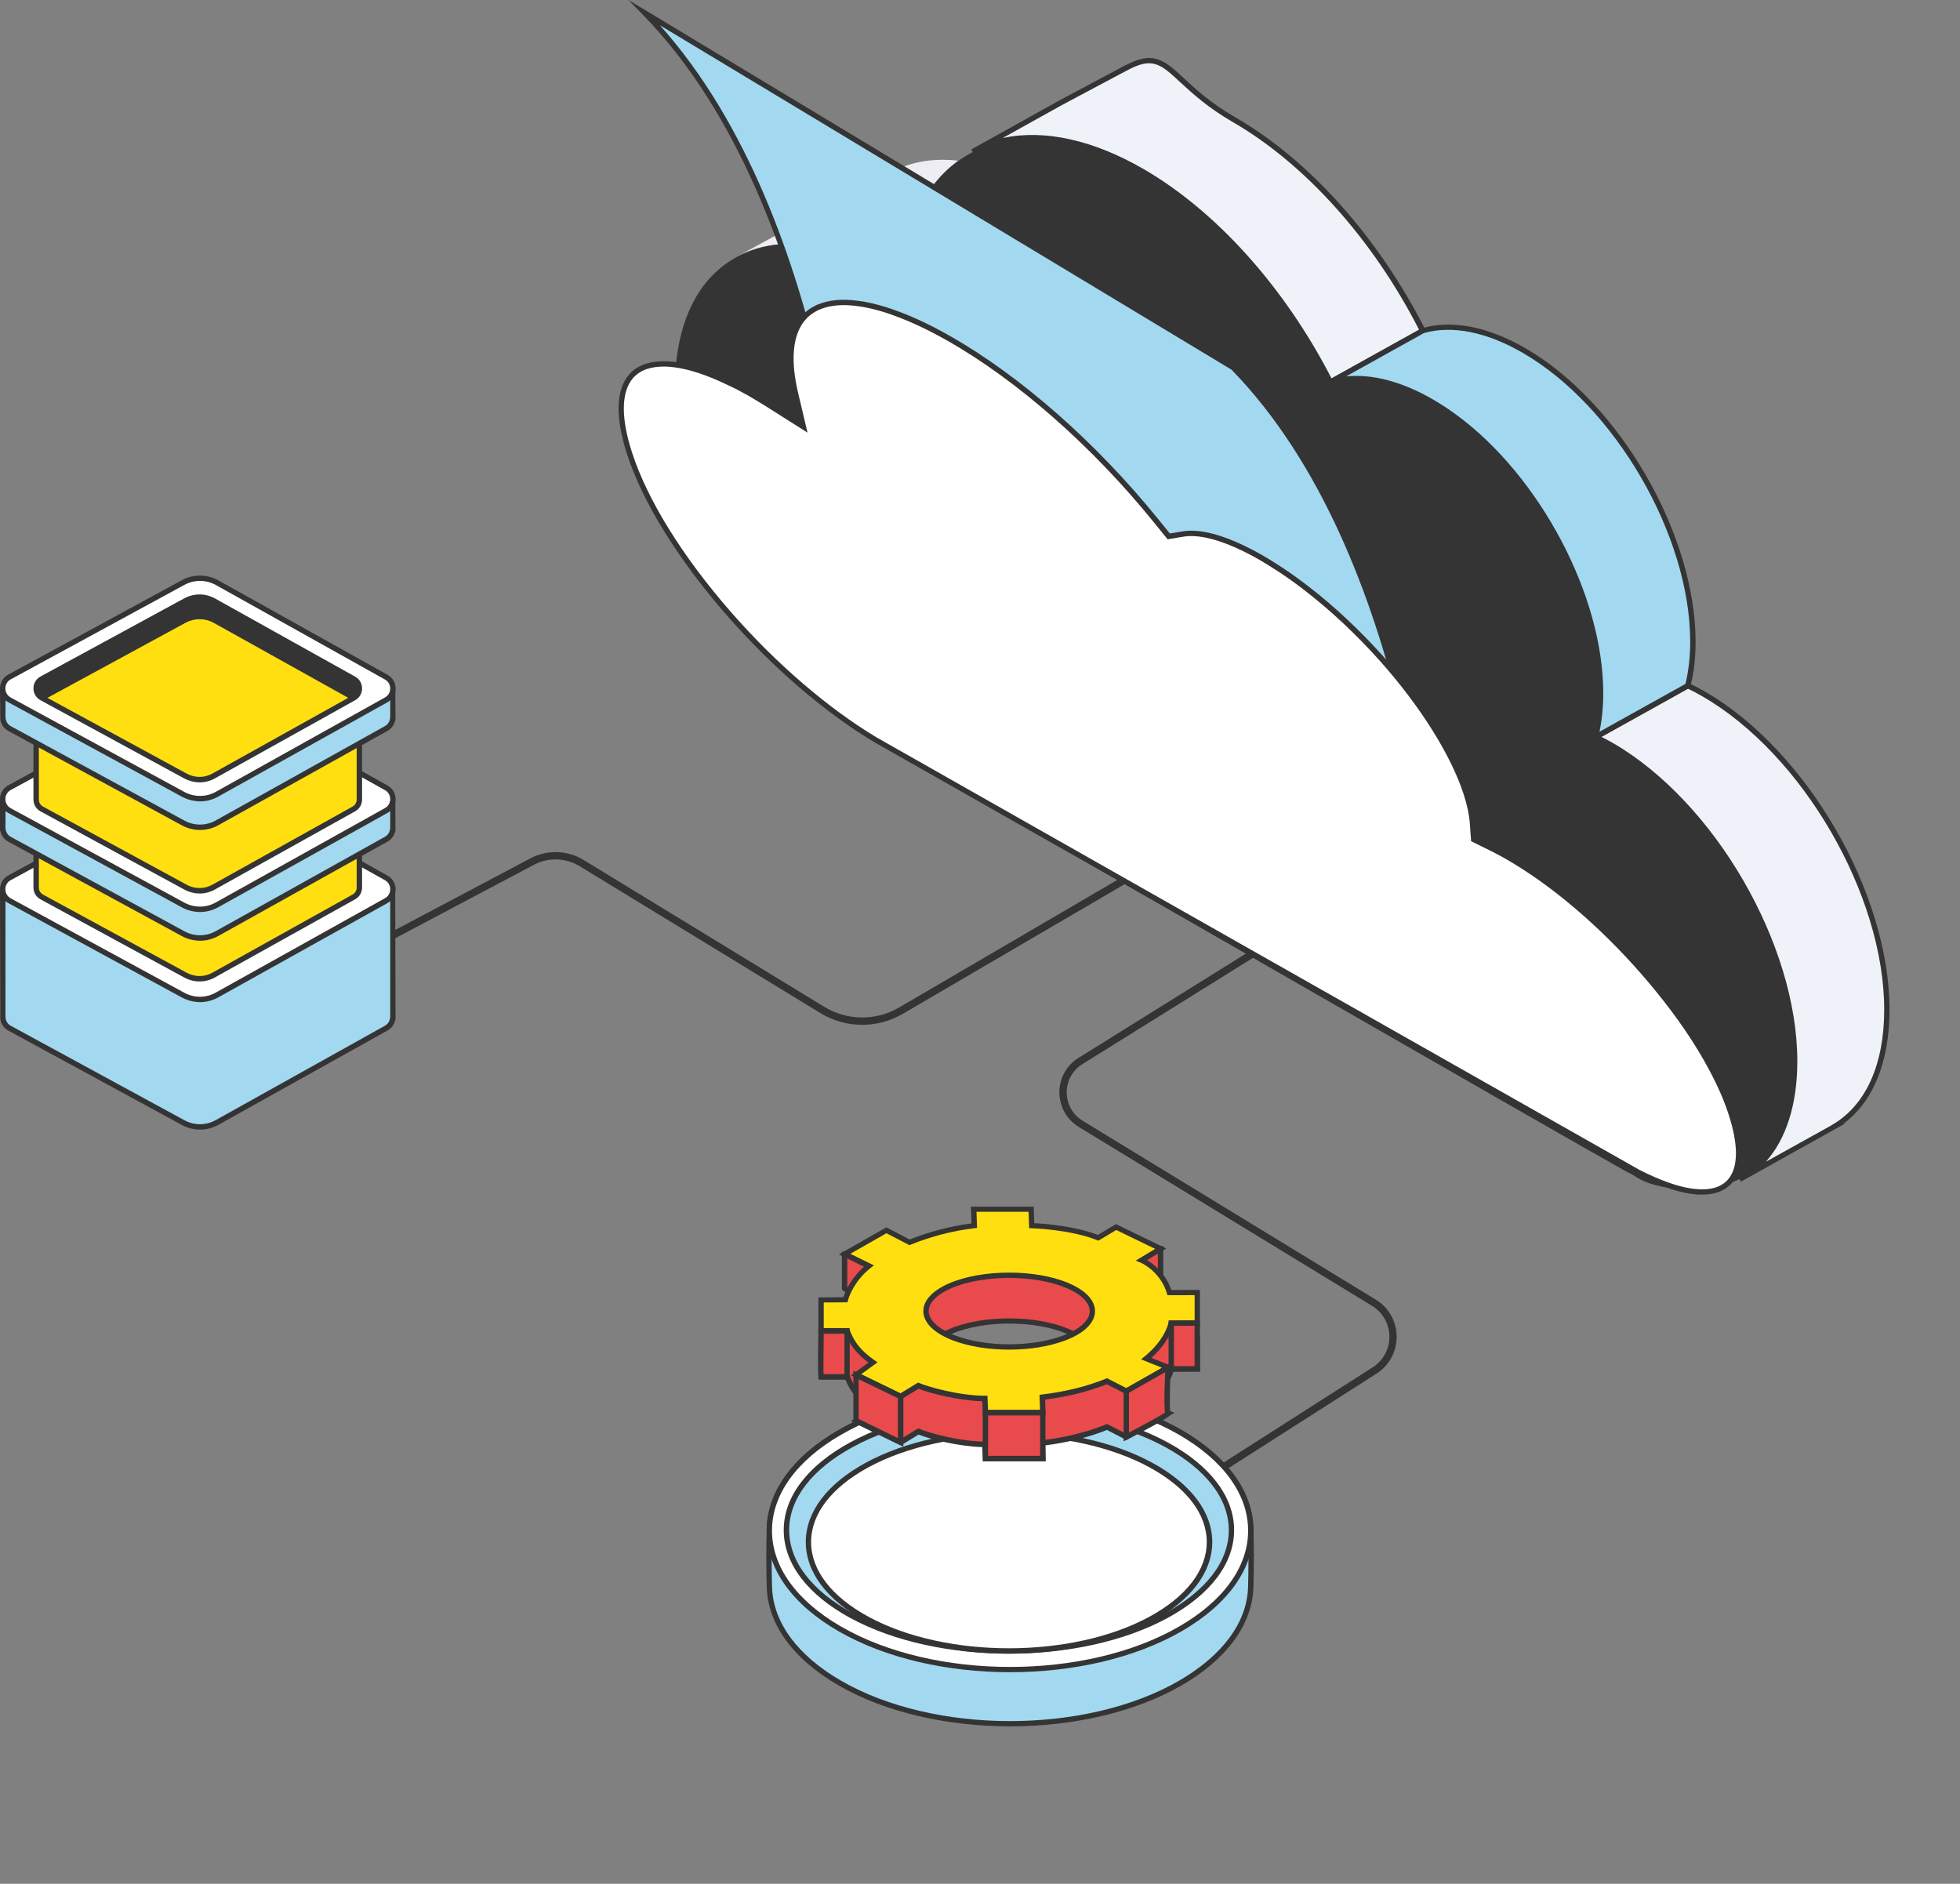 <?xml version="1.0" encoding="UTF-8"?> <svg xmlns="http://www.w3.org/2000/svg" xmlns:xlink="http://www.w3.org/1999/xlink" version="1.1" id="Layer_1" x="0px" y="0px" viewBox="0 0 302.28 290.52" style="enable-background:new 0 0 302.28 290.52;" xml:space="preserve"><rect x="0" y="0" width="302.28" height="290.52" fill="#808080" stroke="none"/> <style type="text/css"> .st0{fill:#FCD7A9;} .st1{fill:#343434;} .st2{fill:#D7E1F4;} .st3{fill:#FFFFFF;} .st4{opacity:0.3;clip-path:url(#SVGID_00000132791294358695800630000016853587612591923845_);} .st5{fill:#1B3257;} .st6{fill:#F0F2FA;} .st7{fill:#76B94E;} .st8{fill:#C6E0B7;} .st9{opacity:0.16;fill:#010202;} .st10{opacity:0.11;fill:#010202;} .st11{fill:#A3D9F0;} .st12{fill:#AC2634;stroke:#00484E;stroke-width:1.267;stroke-linejoin:round;stroke-miterlimit:10;} .st13{fill:#DDA8AD;stroke:#00484E;stroke-width:1.267;stroke-linejoin:round;stroke-miterlimit:10;} .st14{fill:#FFFFFF;stroke:#00484E;stroke-width:1.267;stroke-linejoin:round;stroke-miterlimit:10;} .st15{fill:#6E3037;stroke:#00484E;stroke-width:1.267;stroke-linejoin:round;stroke-miterlimit:10;} .st16{fill:#E5E4E4;stroke:#00484E;stroke-width:1.267;stroke-linejoin:round;stroke-miterlimit:10;} .st17{fill:#1BA3DC;stroke:#00484E;stroke-width:1.267;stroke-linejoin:round;stroke-miterlimit:10;} .st18{fill:#A3D9F0;stroke:#00484E;stroke-width:1.267;stroke-linejoin:round;stroke-miterlimit:10;} .st19{fill:#F4992D;stroke:#00484E;stroke-width:1.267;stroke-linejoin:round;stroke-miterlimit:10;} .st20{fill:#FCD7A9;stroke:#00484E;stroke-width:1.267;stroke-linejoin:round;stroke-miterlimit:10;} .st21{fill:#00ADA4;} .st22{clip-path:url(#SVGID_00000011735882155577819620000015653253823383384749_);} .st23{fill:#3D518D;} .st24{fill:#744F9B;} .st25{fill:#CCB0D5;} .st26{fill:#1BA3DC;} .st27{fill:url(#SVGID_00000160885066529907588900000000793533605030500246_);} .st28{fill:url(#SVGID_00000056397991793003605400000008287413170591510921_);} .st29{fill:#16417A;} .st30{fill:#DCF0F6;} .st31{fill:url(#SVGID_00000031165384466327134910000004343847771002398875_);} .st32{clip-path:url(#SVGID_00000105384539717724225380000015526610964037571980_);} .st33{fill:#FFF29D;} .st34{fill:#EEEDF3;} .st35{fill:#E94A4C;} .st36{fill:#FFDF10;} .st37{fill:#FFD763;} .st38{fill:#F4951E;} .st39{fill:#DDA8AD;} .st40{fill:#E7E6E6;stroke:#343434;stroke-width:1.123;stroke-miterlimit:10;} .st41{fill:#F4992D;stroke:#343434;stroke-width:1.123;stroke-miterlimit:10;} .st42{fill:#F2F2F2;stroke:#343434;stroke-width:1.123;stroke-miterlimit:10;} .st43{fill:#FCD7A9;stroke:#343434;stroke-width:1.123;stroke-miterlimit:10;} .st44{fill:#FFFFFF;stroke:#343434;stroke-width:1.123;stroke-miterlimit:10;} .st45{fill:#CCB0D5;stroke:#343434;stroke-width:1.123;stroke-miterlimit:10;} .st46{fill:#744F9B;stroke:#343434;stroke-width:1.123;stroke-miterlimit:10;} .st47{fill:#FFF29D;stroke:#343434;stroke-width:1.123;stroke-miterlimit:10;} .st48{fill:#76B94E;stroke:#343434;stroke-width:1.103;stroke-miterlimit:10;} .st49{fill:#C6E0B7;stroke:#343434;stroke-width:1.103;stroke-miterlimit:10;} .st50{fill:#8C404F;stroke:#343434;stroke-width:1.103;stroke-miterlimit:10;} .st51{fill:#FFFFFF;stroke:#343434;stroke-width:1.103;stroke-miterlimit:10;} .st52{fill:#E5E4E4;stroke:#343434;stroke-width:1.103;stroke-miterlimit:10;} .st53{fill:#B3B2B2;stroke:#343434;stroke-width:1.103;stroke-miterlimit:10;} .st54{fill:#F2F2F2;stroke:#343434;stroke-width:1.103;stroke-miterlimit:10;} .st55{fill:#4A161E;stroke:#343434;stroke-width:1.103;stroke-miterlimit:10;} .st56{fill:#6E3037;stroke:#343434;stroke-width:1.103;stroke-miterlimit:10;} </style> <g> <g> <g> <path class="st1" d="M132.97,158.05c2.16,0,4.33-0.57,6.27-1.7l42.84-25.04l-0.57-0.98l-42.84,25.04 c-3.59,2.1-8.03,2.06-11.57-0.11l-37.1-22.64c-2.48-1.51-5.62-1.61-8.19-0.25l-27.38,14.5l0.53,1l27.38-14.5 c2.22-1.18,4.93-1.09,7.07,0.22l37.1,22.64C128.49,157.44,130.73,158.05,132.97,158.05z"></path> </g> <g> <path class="st1" d="M164.44,242.4l47.85-30.56c1.95-1.25,3.11-3.37,3.11-5.69c-0.01-2.32-1.18-4.44-3.14-5.67L166.9,172.8 c-1.5-0.94-2.39-2.57-2.39-4.35c0-1.78,0.91-3.4,2.42-4.34l34.11-21.25l-0.6-0.96l-34.11,21.25c-1.84,1.15-2.95,3.13-2.95,5.3 c0,2.17,1.09,4.16,2.93,5.31l45.36,27.67c1.62,1.02,2.6,2.79,2.61,4.71c0.01,1.93-0.96,3.7-2.58,4.73l-47.85,30.56L164.44,242.4z "></path> </g> <g> <path class="st34" d="M114.27,39.24c1.3-0.63,2.69-1.08,4.18-1.33c4.96-0.84,10.89,0.41,17.26,4.09 c0.98,0.57,1.95,1.19,2.91,1.83c0.76-8.84,4.09-15.34,9.15-19.05c-0.81-0.1-1.63-0.14-2.41-0.14c-2.65,0-5.08,0.53-7.23,1.57 L114.27,39.24z"></path> <g> <path class="st6" d="M260.31,105.74l-14.23,7.92c0.81,0.38,1.63,0.8,2.45,1.28c15.59,9.01,28.24,30.81,28.24,48.71 c0,9.07-3.25,15.39-8.49,18.25l14.41-8.01c0.03-0.02,0.05-0.03,0.07-0.04l0.19-0.11h-0.02c4.98-2.96,8.07-9.18,8.07-18 c0-17.89-12.65-39.7-28.24-48.7C261.93,106.56,261.12,106.13,260.31,105.74z"></path> <path class="st1" d="M268.08,181.53l0.19-0.11c5.21-2.95,8.08-9.26,8.08-17.78c0-17.73-12.58-39.42-28.03-48.35 c-0.81-0.46-1.6-0.87-2.42-1.26l-0.73-0.34l15.12-8.42l0.19,0.09c0.88,0.42,1.69,0.85,2.48,1.3 c15.69,9.06,28.45,31.06,28.45,49.06c0,8.02-2.51,14.2-7.11,17.59h0.19l-15.81,8.82c-0.07,0.04-0.14,0.08-0.2,0.11 L268.08,181.53z M282.72,173.38c5.07-3.02,7.87-9.28,7.87-17.65c0-17.73-12.58-39.42-28.04-48.34c-0.71-0.41-1.45-0.8-2.23-1.18 l-13.34,7.43c0.59,0.29,1.17,0.61,1.76,0.94c15.69,9.07,28.45,31.08,28.45,49.07c0,6.61-1.69,11.95-4.84,15.51l9.9-5.5 L282.72,173.38z"></path> </g> <g> <path class="st6" d="M163.55,15.86l-13.57,7.56c0.14-0.08,0.29-0.15,0.44-0.23c4.09-2.03,9.03-2.53,14.52-1.31 c3.54,0.77,7.29,2.27,11.19,4.51c11.69,6.76,22.15,18.92,29.07,32.52L219.42,51c-6.91-13.59-17.37-25.76-29.07-32.51 c-10.32-5.96-10.04-11.7-16.83-7.93l-0.01-0.01l-0.08,0.05C173.35,10.65,163.64,15.81,163.55,15.86z"></path> <path class="st1" d="M204.83,59.1c-7.15-14.07-17.69-25.87-28.9-32.35c-3.81-2.19-7.53-3.69-11.08-4.47 c-5.27-1.18-10.19-0.74-14.23,1.27l-0.18,0.09c-0.08,0.04-0.15,0.08-0.22,0.12l-0.03,0.02l-0.4-0.72 c0.01-0.01,0.02-0.01,0.03-0.02l13.54-7.54c0,0,0,0,0,0h0c0.08-0.04,2.28-1.22,5.63-3c2.19-1.16,4.19-2.23,4.32-2.3l0.3-0.17 l0.01,0.02c4.3-2.29,5.98-0.74,8.98,2.03c1.85,1.71,4.16,3.85,7.98,6.05c11.34,6.55,22,18.46,29.23,32.68l0.18,0.36l-14.95,8.32 L204.83,59.1z M190.15,18.84c-3.9-2.25-6.34-4.51-8.13-6.16c-3.04-2.82-4.31-3.98-8.3-1.76l-0.24,0.12 c-0.5,0.27-2.25,1.2-4.12,2.19c-2.62,1.4-5.51,2.93-5.62,2.99l-9.09,5.06c3.19-0.68,6.7-0.62,10.36,0.2 c3.63,0.79,7.43,2.33,11.31,4.56c11.25,6.5,21.81,18.27,29.03,32.31l13.5-7.51C211.72,36.9,201.26,25.26,190.15,18.84z"></path> </g> <g> <path class="st11" d="M205.2,58.91c4.35-1.24,9.76-0.33,15.61,3.05c1.17,0.67,2.34,1.45,3.49,2.27 c12.73,9.3,22.56,27.5,22.56,42.64c0,2.49-0.27,4.75-0.77,6.78l14.23-7.92c0.5-2.02,0.77-4.29,0.77-6.77 c0-16.51-11.65-36.62-26.04-44.92c-5.86-3.39-11.26-4.29-15.61-3.05L205.2,58.91z"></path> <path class="st1" d="M245.68,113.56c0.51-2.04,0.76-4.29,0.76-6.68c0-14.79-9.62-32.98-22.38-42.3 c-1.24-0.9-2.37-1.63-3.45-2.25c-5.58-3.23-10.87-4.27-15.29-3.01l-3.43,0.98l17.43-9.69c4.64-1.32,10.15-0.25,15.93,3.09 c14.47,8.35,26.25,28.66,26.25,45.28c0,2.46-0.26,4.77-0.79,6.87l-0.04,0.17l-15.21,8.47L245.68,113.56z M260.67,98.97 c0-16.35-11.59-36.34-25.84-44.56c-5.58-3.23-10.87-4.27-15.21-3.05l-12.01,6.68c4.06-0.39,8.64,0.81,13.4,3.57 c1.1,0.63,2.25,1.38,3.52,2.3c12.96,9.47,22.73,27.94,22.73,42.97c0,2.11-0.19,4.11-0.58,5.97l13.26-7.38 C260.42,103.48,260.67,101.3,260.67,98.97z"></path> </g> <path class="st1" d="M140.87,117.58c20.63,11.89,96.35,55.47,110.25,63.27c1.59,0.57,1.87,2.15,9.96,2.77 c28.48-1.25,14.79-55.1-14.19-69.56c-1.95-1.04,0.42-3.18-0.08-5.35c0.22-6.4-0.75-11.09-2.89-17.31 c-5.75-15.69-21.48-35.89-38.73-32.49c-7.83-14.85-18.08-27.16-32.36-34.26c-15.76-7.78-32.39-2.46-34.19,19.2 c-6.26-4.45-14.65-7.11-20.2-5.92C91.13,43.49,105.1,100.51,140.87,117.58z"></path> <g> <path class="st11" d="M190.2,56.68c30.2,30.97,31.75,91.52,31.75,91.52l-90.73-54.67c0,0-1.55-60.54-31.76-91.52L190.2,56.68z"></path> <path class="st1" d="M131.01,93.89l-0.19-0.12l-0.01-0.23c-0.02-0.6-1.89-60.74-31.64-91.24L96.92,0l93.49,56.33l0.08,0.07 c29.97,30.74,31.85,91.19,31.87,91.8l0.02,0.75L131.01,93.89z M101.78,3.9c27.14,30.32,29.69,85.38,29.84,89.4l89.88,54.16 c-0.32-7.1-3.68-61.8-31.56-90.44L101.78,3.9z"></path> </g> <g> <path class="st3" d="M97.1,69.92c2.39,7.37,7.83,16.13,15.27,24.67c7.05,8.08,15.04,14.94,22.65,19.5 c0.45,0.27,117.12,66.42,117.66,66.7c0.84,0.43,1.68,0.82,2.47,1.16c2.24,0.96,4.25,1.58,6.02,1.79 c6.34,0.77,8.52-3.7,5.83-11.96c-0.71-2.21-1.75-4.57-3.05-7.01c-2.14-4.03-5.03-8.27-8.54-12.53 c-0.61-0.76-1.28-1.54-1.94-2.29c-6.59-7.56-14.15-13.95-21.23-17.98c-0.72-0.4-1.44-0.78-2.17-1.14l-2.78-1.38l-0.17-2.4 c-0.09-1.4-0.42-2.98-0.98-4.71c-2.06-6.32-6.85-13.78-12.89-20.59c-3.55-3.99-7.53-7.77-11.64-10.95 c-1.35-1.05-2.7-2.03-4.08-2.93c-1.1-0.72-2.2-1.42-3.27-2.02c-3.53-2-6.72-3.22-9.23-3.52c-0.89-0.11-1.69-0.11-2.4-0.01 l-2.37,0.39l-1.97-2.43c-9.49-11.74-21.17-22-32.01-28.14c-2.85-1.62-5.57-2.91-8.07-3.81c-0.59-0.22-1.17-0.42-1.72-0.59 c-1.59-0.49-3.04-0.81-4.4-0.97c-2.25-0.28-4.16-0.09-5.7,0.53c-0.19,0.07-0.38,0.15-0.54,0.25c-2.29,1.16-3.59,3.44-3.82,6.66 c-0.13,1.84,0.08,3.99,0.65,6.39l1.24,5.22l-2.48-1.58l-3.12-1.97c-1.01-0.62-1.91-1.16-2.75-1.66 c-1.01-0.57-2.01-1.1-2.98-1.55c-3.23-1.58-6.17-2.56-8.63-2.86c-0.63-0.07-1.25-0.12-1.82-0.09c-0.08-0.01-0.15,0-0.23,0 C96.05,56.37,94.33,61.4,97.1,69.92z"></path> <path class="st1" d="M261.12,184.16c-1.78-0.21-3.78-0.81-6.13-1.82c-0.83-0.36-1.67-0.75-2.5-1.18 c-0.44-0.23-117.03-66.32-117.68-66.72c-7.64-4.58-15.72-11.54-22.75-19.58c-7.5-8.61-12.96-17.42-15.35-24.81 c-1.73-5.3-1.74-9.39-0.06-11.81c1.1-1.58,2.85-2.42,5.29-2.52c0.07-0.01,0.14,0,0.15,0c0.65-0.03,1.32,0.03,1.89,0.09 c2.5,0.31,5.45,1.28,8.75,2.9c0.93,0.43,1.92,0.94,3.02,1.56c0.85,0.49,1.75,1.04,2.77,1.66l4.75,3l-1-4.23 c-0.58-2.41-0.8-4.61-0.66-6.52c0.24-3.37,1.64-5.79,4.01-6.98c0.16-0.1,0.36-0.19,0.61-0.28c1.62-0.66,3.61-0.84,5.9-0.56 c1.39,0.16,2.85,0.49,4.47,0.99c0.56,0.17,1.14,0.38,1.74,0.6c2.49,0.9,5.23,2.19,8.13,3.84c10.88,6.16,22.59,16.46,32.13,28.24 l1.82,2.24l2.14-0.35c0.76-0.11,1.59-0.1,2.51,0.01c2.57,0.31,5.81,1.54,9.39,3.57c0.98,0.55,2.06,1.22,3.29,2.03 c1.31,0.86,2.66,1.83,4.11,2.95c4.02,3.1,8.06,6.91,11.7,11c6.24,7.04,10.97,14.59,12.98,20.73c0.57,1.76,0.91,3.38,1,4.81 l0.15,2.16l2.57,1.27c0.74,0.36,1.46,0.75,2.19,1.15c7.14,4.06,14.72,10.48,21.34,18.06c0.67,0.76,1.33,1.54,1.95,2.3 c3.54,4.31,6.43,8.54,8.58,12.6c1.34,2.5,2.37,4.88,3.08,7.08c1.6,4.9,1.53,8.59-0.2,10.69c-1.04,1.26-2.6,1.9-4.66,1.9 C262.09,184.25,261.62,184.22,261.12,184.16z M182.68,82.74l-2.61,0.43l-2.12-2.62c-9.47-11.71-21.1-21.93-31.89-28.04 c-2.86-1.62-5.55-2.89-8.01-3.78c-0.58-0.22-1.15-0.42-1.7-0.59c-1.57-0.49-2.99-0.8-4.33-0.96c-2.15-0.27-4-0.1-5.5,0.51 c-0.2,0.08-0.35,0.14-0.5,0.23c-2.16,1.09-3.37,3.22-3.59,6.32c-0.13,1.83,0.09,3.93,0.64,6.27l1.47,6.21l-6.46-4.09 c-1-0.62-1.9-1.16-2.74-1.65c-1.08-0.61-2.04-1.11-2.96-1.53c-3.23-1.58-6.09-2.53-8.5-2.82c-0.54-0.06-1.17-0.12-1.75-0.09 l-0.2,0l-0.04,0c-2.09,0.09-3.63,0.82-4.57,2.17c-1.53,2.21-1.48,6.04,0.16,11.09h0c2.36,7.29,7.76,16,15.19,24.52 c6.97,7.98,14.98,14.88,22.55,19.42c0.65,0.38,117.19,66.45,117.64,66.69c0.81,0.41,1.63,0.8,2.45,1.15 c2.28,0.98,4.21,1.56,5.91,1.76c2.47,0.3,4.26-0.21,5.34-1.51c1.54-1.87,1.55-5.29,0.05-9.91c-0.69-2.16-1.71-4.49-3.03-6.95 c-2.13-4-4.98-8.2-8.5-12.46c-0.61-0.76-1.27-1.53-1.93-2.28c-6.56-7.52-14.06-13.87-21.12-17.88c-0.72-0.4-1.42-0.78-2.15-1.14 l-3-1.48l-0.19-2.64c-0.09-1.36-0.41-2.91-0.96-4.61c-1.97-6.04-6.64-13.49-12.81-20.44c-3.61-4.06-7.61-7.82-11.59-10.9 c-1.43-1.11-2.76-2.06-4.05-2.91c-1.22-0.8-2.28-1.46-3.24-2.01c-3.48-1.97-6.62-3.17-9.08-3.47c-0.44-0.05-0.86-0.08-1.25-0.08 C183.35,82.67,183.01,82.7,182.68,82.74z"></path> </g> </g> <g> <g> <path class="st11" d="M129.53,220.9c14.5-8.37,38.01-8.37,52.5,0c7.08,4.09,10.7,9.41,10.86,14.76c0.09,3.04,0.09,6.09,0,9.14 c-0.17,5.35-3.79,10.68-10.86,14.76c-14.5,8.37-38,8.37-52.5,0c-7.08-4.09-10.69-9.41-10.86-14.76c-0.09-3.04-0.09-6.09,0-9.14 C118.83,230.31,122.45,224.99,129.53,220.9z"></path> <path class="st1" d="M129.32,259.92c-6.96-4.02-10.89-9.38-11.07-15.11c-0.09-3.04-0.09-6.12,0-9.16 c0.18-5.72,4.11-11.09,11.07-15.11l0,0c14.59-8.42,38.33-8.42,52.92,0c6.96,4.02,10.89,9.38,11.07,15.11 c0.09,3.04,0.09,6.12,0,9.16c-0.18,5.72-4.11,11.09-11.07,15.11c-7.29,4.21-16.88,6.32-26.46,6.32 C146.2,266.24,136.61,264.13,129.32,259.92z M129.73,221.26L129.73,221.26c-6.7,3.87-10.49,8.99-10.66,14.42 c-0.09,3.02-0.09,6.09,0,9.11c0.17,5.43,3.95,10.55,10.66,14.42c14.36,8.29,37.73,8.29,52.09,0c6.7-3.87,10.49-8.99,10.66-14.42 c0.09-3.02,0.09-6.09,0-9.11c-0.17-5.43-3.95-10.55-10.66-14.42c-7.18-4.14-16.61-6.22-26.04-6.22 C146.35,215.04,136.91,217.11,129.73,221.26z"></path> </g> <g> <ellipse class="st3" cx="155.78" cy="236.06" rx="37.13" ry="21.44"></ellipse> <path class="st1" d="M129.32,251.57c-7.15-4.12-11.08-9.64-11.08-15.52c0-5.88,3.94-11.39,11.08-15.51l0,0 c14.59-8.42,38.33-8.42,52.92,0c7.15,4.12,11.08,9.64,11.08,15.51c0,5.88-3.93,11.39-11.08,15.52 c-7.29,4.21-16.88,6.32-26.46,6.32C146.2,257.89,136.61,255.78,129.32,251.57z M129.73,221.26c-6.88,3.97-10.67,9.23-10.67,14.8 c0,5.57,3.79,10.83,10.67,14.8c14.36,8.29,37.73,8.29,52.09,0c6.88-3.97,10.67-9.23,10.67-14.8c0-5.57-3.79-10.83-10.67-14.8 c-7.18-4.14-16.61-6.22-26.04-6.22C146.35,215.04,136.91,217.11,129.73,221.26z"></path> </g> <g> <g> <g> <ellipse class="st11" cx="155.6" cy="235.98" rx="34.32" ry="18.65"></ellipse> <path class="st1" d="M131.14,249.53c-6.62-3.6-10.27-8.41-10.27-13.55c0-5.14,3.65-9.95,10.27-13.55 c13.49-7.33,35.44-7.33,48.92,0l0,0c6.62,3.6,10.27,8.41,10.27,13.55c0,5.14-3.65,9.95-10.27,13.55 c-6.75,3.67-15.6,5.5-24.46,5.5C146.75,255.03,137.89,253.19,131.14,249.53z M179.67,223.15c-13.27-7.21-34.86-7.21-48.13,0 c-6.34,3.45-9.84,8-9.83,12.83c0,4.82,3.49,9.38,9.83,12.82c13.27,7.21,34.86,7.21,48.13,0c6.34-3.45,9.84-8,9.84-12.82 C189.51,231.15,186.01,226.6,179.67,223.15L179.67,223.15z"></path> </g> <g> <path class="st3" d="M177.47,225.93c-12.08-6.57-31.66-6.57-43.74,0c-12.08,6.57-12.08,17.21,0,23.77 c12.08,6.57,31.66,6.57,43.74,0C189.55,243.14,189.55,232.5,177.47,225.93z"></path> <path class="st1" d="M133.54,250.07c-5.98-3.25-9.27-7.6-9.27-12.25c0-4.65,3.29-9,9.27-12.25c12.17-6.61,31.97-6.61,44.14,0 l-0.2,0.36l0.2-0.36c5.98,3.25,9.28,7.6,9.28,12.25c0,4.65-3.29,9-9.28,12.25c-6.08,3.31-14.07,4.96-22.07,4.96 C147.61,255.03,139.62,253.37,133.54,250.07z M133.93,226.29c-5.7,3.1-8.84,7.19-8.84,11.52c0,4.33,3.14,8.42,8.84,11.52 c11.95,6.49,31.4,6.49,43.34,0c5.7-3.1,8.84-7.19,8.84-11.52c0-4.33-3.14-8.42-8.84-11.52c-5.97-3.25-13.82-4.87-21.67-4.87 C147.76,221.42,139.91,223.05,133.93,226.29z"></path> </g> </g> </g> </g> <g> <g> <polygon class="st35" points="130.26,193.43 130.26,198.69 131.54,199.66 136.46,196.54 135.46,193.68 130.26,193.43 "></polygon> <path class="st1" d="M129.84,198.89V193l5.91,0.28l1.2,3.44l-5.44,3.44L129.84,198.89z M135.16,194.08l-4.49-0.21v4.62 l0.89,0.68l4.4-2.78L135.16,194.08z"></path> </g> <g> <polygon class="st35" points="178.98,192.59 178.98,197.85 177.7,198.82 172.78,195.71 173.78,192.84 178.98,192.59 "></polygon> <path class="st1" d="M172.28,195.88l1.2-3.44l5.92-0.28v5.9l-1.68,1.27L172.28,195.88z M178.57,193.03l-4.49,0.21l-0.8,2.29 l4.4,2.79l0.89-0.68V193.03z"></path> </g> <g> <g> <path class="st35" d="M176.07,201.43l2.94-1.78l-6.88-3.34l-2.77,1.66c-4.3-1.71-10.24-1.87-10.25-1.87l-0.09-2.54h-8.85 l0.09,2.54c-3.55,0.42-6.97,1.35-9.99,2.57l-3.56-1.86l-6.45,3.67l3.75,1.84c-2.11,1.66-3.55,1.63-3.9,2.94l-3.48,2.29v4.77 h4.01c0.74,1.88,1.72,3.29,3.98,4.87l-2.6,1.9l6.88,3.34l2.73-1.67c1.52,0.66,6.36,1.98,10.25,1.98l0.09,2.18h8.85l-0.08-2.4 c3.54-0.42,6.96-1.25,9.97-2.47l2.99,1.54l6.45-3.66l-3.38-1.36c2.06-1.69,3.35-3.57,3.86-5.47l4.01-0.02v-4.7l-3.6-2.69 C180.2,200.86,177.15,201.86,176.07,201.43z M164.7,213.17c-0.18,0.08-0.37,0.16-0.56,0.23c-4.84,1.86-12.14,1.86-16.98,0.01 c-0.2-0.07-0.4-0.15-0.6-0.24c-5-2.16-5-5.67,0-7.83c5.01-2.17,13.14-2.17,18.14,0C169.71,207.5,169.71,211.01,164.7,213.17z"></path> <path class="st1" d="M151.49,223.17c-3.63-0.09-8.06-1.22-9.82-1.93l-2.74,1.68l-7.7-3.74l2.7-1.97 c-1.99-1.49-2.9-2.88-3.56-4.46h-4.15v-5.41l3.54-2.33c0.29-0.84,0.97-1.2,1.83-1.65c0.46-0.24,1.01-0.53,1.63-0.96l-3.84-1.88 l7.33-4.17l3.59,1.88c3.05-1.22,6.34-2.07,9.54-2.48l-0.09-2.59h9.68l0.09,2.55c1.39,0.07,6.15,0.4,9.81,1.81l2.79-1.67 l7.76,3.77l-2.55,1.54c0,0,0,0,0.01,0c1.33,0.03,3.34,0.08,4.08,2.31l3.66,2.73v5.32l-4.11,0.02c-0.54,1.74-1.7,3.42-3.38,4.93 l3.54,1.42l-7.39,4.2l-3.02-1.56c-2.85,1.14-6.05,1.93-9.52,2.38l0.08,2.45h-9.67L151.49,223.17z M160.32,222.17l0.38-0.05 c3.61-0.43,6.93-1.25,9.86-2.44l0.18-0.07l2.96,1.52l5.51-3.13l-3.23-1.3l0.54-0.44c1.94-1.59,3.23-3.41,3.72-5.26l0.08-0.3 l3.92-0.02v-4.08l-3.54-2.65l-0.04-0.13c-0.53-1.78-2.02-1.82-3.34-1.85c-0.55-0.01-1.03-0.02-1.39-0.17l-0.77-0.31l3-1.82 l-5.99-2.91l-2.76,1.65l-0.19-0.08c-4.21-1.68-10.05-1.84-10.1-1.84l-0.39-0.01l-0.09-2.53h-8.03l0.09,2.49l-0.38,0.04 c-3.31,0.39-6.72,1.27-9.88,2.55l-0.18,0.07l-3.53-1.84l-5.58,3.17l3.64,1.78l-0.52,0.41c-0.89,0.7-1.67,1.11-2.29,1.44 c-0.9,0.48-1.31,0.71-1.46,1.29l-0.04,0.15l-3.42,2.26v4.13h3.88l0.1,0.26c0.68,1.71,1.56,3.1,3.84,4.69l0.48,0.33l-2.52,1.83 l6.06,2.94l2.72-1.66l0.2,0.09c1.32,0.57,6.1,1.94,10.09,1.95l0.4,0l0.09,2.18h8.02L160.32,222.17z M147.02,213.8 c-0.21-0.08-0.42-0.16-0.62-0.25c-2.58-1.11-4-2.64-4-4.29c0-1.66,1.42-3.18,4-4.29c5.09-2.2,13.38-2.2,18.47,0 c2.58,1.11,4.01,2.64,4.01,4.29c0,1.65-1.42,3.18-4,4.29c-0.19,0.09-0.39,0.17-0.58,0.24c-2.46,0.95-5.56,1.42-8.66,1.42 C152.56,215.2,149.48,214.73,147.02,213.8z M146.73,205.72c-2.23,0.96-3.5,2.25-3.5,3.53c0,1.28,1.28,2.57,3.51,3.53 c0.19,0.08,0.37,0.16,0.58,0.23c4.77,1.82,11.94,1.81,16.7-0.02c0.18-0.06,0.36-0.14,0.53-0.22c2.23-0.96,3.51-2.25,3.51-3.53 c0-1.29-1.28-2.57-3.51-3.53h0c-2.45-1.06-5.68-1.59-8.9-1.59S149.19,204.66,146.73,205.72z"></path> </g> </g> <g> <g> <path class="st36" d="M176.07,194.37l2.94-1.78l-6.88-3.34l-2.77,1.66c-4.3-1.71-10.24-1.87-10.25-1.87l-0.09-2.54h-8.85 l0.09,2.54c-3.55,0.42-6.97,1.35-9.99,2.57l-3.56-1.86l-6.45,3.67l3.75,1.84c-2.11,1.66-3.27,3.89-3.62,5.21l-3.75,0.03v4.77 h4.01c0.74,1.88,1.72,3.29,3.98,4.87l-2.6,1.9l6.88,3.34l2.73-1.67c1.52,0.66,6.36,1.98,10.25,1.98l0.09,2.18h8.85l-0.08-2.4 c3.54-0.42,6.96-1.25,9.97-2.46l2.99,1.54l6.45-3.66l-3.38-1.36c2.06-1.69,3.35-3.57,3.86-5.47l4.01-0.01v-4.7l-4.3,0.01 C179.5,196.5,177.15,194.8,176.07,194.37z M164.7,206.11c-0.18,0.08-0.37,0.16-0.56,0.23c-4.84,1.86-12.14,1.86-16.98,0.02 c-0.2-0.07-0.4-0.15-0.6-0.24c-5-2.16-5-5.67,0-7.83c5.01-2.17,13.14-2.17,18.14,0C169.71,200.44,169.71,203.95,164.7,206.11z"></path> <path class="st1" d="M151.49,216.1c-3.64-0.09-8.06-1.22-9.82-1.93l-2.74,1.68l-7.7-3.74l2.7-1.97 c-1.99-1.49-2.9-2.88-3.56-4.46h-4.15v-5.59l3.85-0.03c0.42-1.32,1.46-3.18,3.18-4.71l-3.88-1.9l7.33-4.17l3.59,1.88 c3.05-1.22,6.33-2.08,9.54-2.48l-0.09-2.59h9.68l0.09,2.55c1.39,0.07,6.15,0.4,9.81,1.81l2.79-1.67l7.76,3.77l-2.96,1.79 c1.14,0.68,2.92,2.18,3.74,4.6l4.41-0.01v5.53l-4.11,0.02c-0.54,1.73-1.7,3.42-3.38,4.93l3.54,1.42l-7.39,4.2l-3.02-1.55 c-2.85,1.14-6.06,1.93-9.52,2.37l0.08,2.45h-9.67L151.49,216.1z M160.32,215.11l0.38-0.05c3.61-0.43,6.93-1.25,9.86-2.44 l0.18-0.07l2.96,1.52l5.51-3.13l-3.23-1.3l0.54-0.44c1.94-1.59,3.23-3.41,3.72-5.26l0.08-0.3l3.92-0.02v-3.88l-4.19,0.01 l-0.09-0.3c-0.85-2.88-3.26-4.41-4.04-4.72l-0.77-0.31l3-1.82l-5.99-2.91l-2.76,1.65l-0.19-0.08 c-4.21-1.68-10.05-1.84-10.1-1.84l-0.39-0.01l-0.09-2.53h-8.03l0.09,2.49l-0.38,0.04c-3.31,0.39-6.73,1.27-9.88,2.55 l-0.18,0.07l-3.53-1.84l-5.58,3.17l3.64,1.78l-0.52,0.41c-2.15,1.69-3.2,3.93-3.48,4.99l-0.08,0.3l-3.66,0.03v3.95h3.88 l0.1,0.26c0.68,1.71,1.56,3.1,3.84,4.69l0.48,0.33l-2.52,1.83l6.06,2.94l2.72-1.66l0.2,0.09c1.32,0.57,6.1,1.94,10.09,1.95 l0.4,0l0.09,2.18h8.02L160.32,215.11z M147.02,206.74c-0.21-0.08-0.42-0.16-0.62-0.25c-2.58-1.11-4-2.64-4-4.29 c0-1.65,1.42-3.18,4-4.29c5.09-2.2,13.38-2.2,18.47,0c2.58,1.11,4.01,2.64,4.01,4.29c0,1.66-1.42,3.18-4.01,4.29 c-0.19,0.08-0.39,0.17-0.58,0.23c-2.46,0.95-5.56,1.42-8.66,1.42C152.56,208.14,149.48,207.67,147.02,206.74z M146.73,198.66 c-2.23,0.96-3.5,2.25-3.5,3.53c0,1.29,1.28,2.57,3.51,3.54c0.19,0.08,0.38,0.16,0.58,0.23c4.77,1.82,11.94,1.81,16.7-0.02 c0.18-0.06,0.36-0.14,0.53-0.21c2.23-0.96,3.51-2.25,3.51-3.53c0-1.28-1.28-2.57-3.51-3.53h0c-2.45-1.06-5.68-1.59-8.9-1.59 S149.19,197.6,146.73,198.66z"></path> </g> </g> <g> <polygon class="st35" points="151.98,217.88 151.98,224.94 160.82,224.94 160.82,217.88 151.98,217.88 "></polygon> <path class="st1" d="M151.56,217.46h9.67v7.89h-9.67V217.46z M160.41,218.29h-8.02v6.23h8.02V218.29z"></path> </g> <g> <polygon class="st35" points="184.64,204.05 184.64,211.11 180.63,211.11 180.63,204.06 184.64,204.05 "></polygon> <path class="st1" d="M180.22,203.65l4.84-0.02v7.89h-4.84V203.65z M184.23,204.46l-3.18,0.01v6.22h3.18V204.46z"></path> </g> <g> <path class="st35" d="M173.7,214.55v7.06c0,0,6.78-3.53,6.45-3.66c-0.34-0.13,0-7.06,0-7.06L173.7,214.55L173.7,214.55z"></path> <path class="st1" d="M173.29,214.31l7.31-4.15l-0.04,0.75c-0.14,2.85-0.2,6.02-0.09,6.73l0.09,0.04l0.01,0.27 c0.01,0.32,0.03,0.55-6.68,4.03l-0.6,0.31V214.31z M179.7,211.62l-5.59,3.17v6.14c2.16-1.13,4.88-2.6,5.57-3.09 C179.56,217.2,179.52,215.62,179.7,211.62z M180.33,217.58c-0.01,0-0.02-0.01-0.02-0.01L180.33,217.58z"></path> </g> <g> <polygon class="st35" points="138.9,215.38 138.9,222.44 132.02,219.1 132.02,212.04 138.9,215.38 "></polygon> <path class="st1" d="M131.61,219.36v-7.98l7.71,3.74v7.98L131.61,219.36z M132.43,212.7v6.14l6.05,2.94v-6.14L132.43,212.7z"></path> </g> <g> <path class="st35" d="M126.63,205.27c0,0-0.11,7.06,0,7.06c0.11,0,4.01,0,4.01,0v-7.06H126.63L126.63,205.27z"></path> <path class="st1" d="M126.45,212.75l-0.12-0.12c-0.15-0.16-0.23-0.23-0.12-7.36l0.01-0.41h4.83v7.89h-4.42L126.45,212.75z M130.23,205.69h-3.19c-0.03,2.17-0.06,5.23-0.03,6.23h3.22V205.69z"></path> </g> </g> <g> <g> <path class="st11" d="M0.42,137.61v-0.04h0c0.01-0.68,0.36-1.35,1.05-1.72l26.77-14.56c1.64-0.89,3.62-0.88,5.25,0.03 l26.07,14.54c0.67,0.37,1.01,1.04,1.03,1.71h0.01v19.32h-0.01c-0.03,0.66-0.36,1.3-1.02,1.67L33.49,173.1 c-1.63,0.91-3.61,0.92-5.25,0.03L1.47,158.57c-0.67-0.37-1.01-1.02-1.04-1.68H0.42v-0.09c0,0,0,0,0,0V137.61 C0.42,137.61,0.42,137.61,0.42,137.61z"></path> <path class="st1" d="M28.04,173.49L1.27,158.93c-0.65-0.36-1.1-0.98-1.22-1.71L0,137.62l0-0.46h0.04 c0.13-0.71,0.57-1.32,1.22-1.67l26.77-14.56c1.77-0.97,3.89-0.95,5.65,0.03l26.07,14.54c0.64,0.35,1.07,0.96,1.2,1.66 l0.05,19.73L61,157.3h-0.05c-0.14,0.68-0.56,1.27-1.18,1.62l-26.07,14.54c-0.89,0.5-1.87,0.75-2.85,0.75 C29.88,174.2,28.92,173.97,28.04,173.49z M60.18,137.83l-0.01-0.25c-0.01-0.58-0.32-1.08-0.81-1.36l-26.07-14.54 c-1.52-0.84-3.33-0.85-4.85-0.03L1.67,136.21c-0.51,0.27-0.82,0.79-0.83,1.37l0,19.04l0.01,0.25c0.03,0.58,0.33,1.06,0.82,1.33 l26.77,14.56c1.52,0.83,3.34,0.82,4.85-0.03l26.07-14.54c0.49-0.27,0.78-0.76,0.81-1.33l0.01-0.15V137.83z"></path> </g> <g> <path class="st3" d="M59.56,138.89l-9.62,5.37l-16.04,8.93l-0.42,0.24c-1.63,0.92-3.6,0.92-5.25,0.04l-17.25-9.38L3.47,140 l-2-1.09c-1.41-0.76-1.41-2.78,0-3.54l26.77-14.56c1.64-0.88,3.62-0.88,5.25,0.03l6.89,3.84l10.06,5.62l9.12,5.09 C60.94,136.14,60.94,138.13,59.56,138.89z"></path> <path class="st1" d="M28.04,153.83L1.27,139.27c-0.8-0.43-1.27-1.23-1.27-2.13c0-0.9,0.48-1.7,1.27-2.13l26.77-14.56 c1.78-0.96,3.89-0.95,5.65,0.03l26.07,14.55c0.78,0.43,1.25,1.22,1.25,2.12c0,0.89-0.47,1.68-1.25,2.12l-26.07,14.53 c-0.89,0.5-1.87,0.75-2.85,0.75C29.88,154.54,28.92,154.3,28.04,153.83z M28.44,121.17L1.67,135.73 c-0.53,0.28-0.84,0.81-0.84,1.41c0,0.6,0.31,1.12,0.84,1.41l26.77,14.56c1.54,0.83,3.35,0.81,4.85-0.04l26.07-14.54l0,0 c0.51-0.28,0.82-0.8,0.82-1.39c0-0.59-0.31-1.11-0.82-1.4l-26.07-14.55c-0.76-0.42-1.6-0.63-2.44-0.63 C30.02,120.56,29.2,120.76,28.44,121.17z"></path> </g> <g> <defs> <path id="SVGID_00000037680687165973259340000002196233059565109378_" d="M54.57,153.83l-7.97,4.45l-13.28,7.4l-0.35,0.2 c-1.35,0.76-2.99,0.76-4.35,0.03l-14.29-7.77l-6.23-3.39l-1.66-0.9c-1.17-0.63-1.17-2.3,0-2.93l22.18-12.06 c1.36-0.73,3-0.73,4.35,0.02l5.71,3.18l8.34,4.65l7.55,4.22C55.72,151.55,55.72,153.2,54.57,153.83z"></path> </defs> <clipPath id="SVGID_00000051359339323210925150000011384924321819343744_"> <use xlink:href="#SVGID_00000037680687165973259340000002196233059565109378_" style="overflow:visible;"></use> </clipPath> </g> </g> <g> <path class="st36" d="M5.58,136.87L5.58,136.87v-10.48h49.86v10.48l0,0c0,0.57-0.29,1.14-0.86,1.46l-7.97,4.45l-13.28,7.4 l-0.35,0.2c-1.35,0.76-2.99,0.76-4.35,0.03l-14.29-7.77l-6.23-3.39l-1.66-0.9C5.87,138.02,5.58,137.45,5.58,136.87z"></path> <path class="st1" d="M28.43,150.76L6.25,138.7c-0.68-0.37-1.09-1.05-1.09-1.83v-10.9h50.68v10.9c0,0.77-0.4,1.45-1.07,1.82 l-21.25,11.84l-0.35,0.2c-0.75,0.42-1.57,0.63-2.4,0.63C29.98,151.36,29.17,151.16,28.43,150.76z M5.99,126.8v10.07 c0,0.47,0.25,0.88,0.66,1.1l22.17,12.06c1.25,0.67,2.73,0.66,3.95-0.03l21.6-12.04c0.4-0.22,0.64-0.63,0.64-1.09V126.8H5.99z"></path> </g> <g> <g> <path class="st11" d="M0.42,127.67C0.42,127.66,0.42,127.66,0.42,127.67v-3.78h0.02c-0.06-0.75,0.27-1.53,1.03-1.94l26.77-14.56 c1.64-0.89,3.62-0.88,5.25,0.03l26.07,14.54c0.74,0.42,1.07,1.19,1.01,1.93h0.02v3.86h-0.01c-0.03,0.66-0.36,1.3-1.02,1.67 l-26.07,14.54c-1.63,0.91-3.61,0.92-5.25,0.03L1.47,129.43c-0.67-0.36-1.01-1.02-1.04-1.68H0.42V127.67z"></path> <path class="st1" d="M28.04,144.36L1.27,129.8c-0.63-0.34-1.06-0.94-1.21-1.63H0l0-4.28l0.02-0.41h0 c0.07-0.8,0.52-1.5,1.24-1.89l26.77-14.56c1.77-0.96,3.89-0.95,5.65,0.03l26.07,14.54c0.7,0.39,1.14,1.09,1.22,1.87l0.02,4.28 L61,128.17h-0.05c-0.14,0.68-0.56,1.27-1.18,1.62l-26.07,14.54c-0.89,0.5-1.87,0.75-2.85,0.75 C29.88,145.07,28.92,144.83,28.04,144.36z M60.18,124.3h-0.06l0.04-0.45c0.05-0.64-0.25-1.23-0.8-1.53l-26.07-14.54 c-1.51-0.84-3.33-0.85-4.85-0.03L1.67,122.31c-0.67,0.36-0.86,1.03-0.81,1.54l-0.02,3.63l0.01,0.25 c0.03,0.58,0.33,1.06,0.82,1.33l26.77,14.56c1.52,0.83,3.34,0.82,4.85-0.03l26.07-14.54c0.49-0.27,0.78-0.76,0.81-1.33 l0.01-0.15V124.3z"></path> </g> <g> <path class="st3" d="M59.56,125l-9.62,5.37l-16.04,8.93l-0.42,0.24c-1.63,0.92-3.6,0.92-5.25,0.04l-17.25-9.38l-7.52-4.09 l-2-1.09c-1.41-0.76-1.41-2.78,0-3.54l26.77-14.56c1.64-0.88,3.62-0.88,5.25,0.03l6.89,3.84l10.06,5.62l9.12,5.09 C60.94,122.25,60.94,124.23,59.56,125z"></path> <path class="st1" d="M28.04,139.93L1.27,125.37c-0.8-0.43-1.27-1.23-1.27-2.13c0-0.9,0.48-1.7,1.27-2.13l26.77-14.56 c1.78-0.96,3.89-0.95,5.65,0.03l26.07,14.55c0.78,0.43,1.25,1.22,1.25,2.12c0,0.89-0.47,1.69-1.25,2.12l-26.07,14.53 c-0.89,0.5-1.87,0.75-2.85,0.75C29.88,140.64,28.92,140.41,28.04,139.93z M28.44,107.27L1.67,121.83 c-0.53,0.28-0.84,0.81-0.84,1.41c0,0.6,0.31,1.12,0.84,1.41l26.77,14.56c1.54,0.82,3.35,0.81,4.85-0.04l26.07-14.54l0,0 c0.51-0.28,0.82-0.81,0.82-1.39c0-0.59-0.31-1.11-0.82-1.39l-26.07-14.55c-0.76-0.42-1.6-0.63-2.44-0.63 C30.02,106.66,29.2,106.86,28.44,107.27z"></path> </g> <path class="st37" d="M54.57,124.69l-7.97,4.45l-13.28,7.4l-0.35,0.2c-1.35,0.76-2.99,0.76-4.35,0.03L14.34,129l-6.23-3.39 l-1.66-0.91c-1.17-0.63-1.17-2.3,0-2.93l22.18-12.06c1.36-0.73,3-0.73,4.35,0.02l5.71,3.18l8.34,4.65l7.55,4.22 C55.72,122.42,55.72,124.06,54.57,124.69z"></path> <path class="st38" d="M54.57,124.69l-0.43,0.24l-7.12-3.97l-8.34-4.65l-5.71-3.18c-1.35-0.75-2.99-0.75-4.35-0.02L6.88,124.94 l-0.42-0.23c-1.17-0.63-1.17-2.3,0-2.93l22.18-12.06c1.36-0.73,3-0.73,4.35,0.02l5.71,3.18l8.34,4.65l7.55,4.22 C55.72,122.42,55.72,124.06,54.57,124.69z"></path> <g> <defs> <path id="SVGID_00000013873579145076782890000017641338782605004734_" d="M54.57,124.69l-7.97,4.45l-13.28,7.4l-0.35,0.2 c-1.35,0.76-2.99,0.76-4.35,0.03L14.34,129l-6.23-3.39l-1.66-0.91c-1.17-0.63-1.17-2.3,0-2.93l22.18-12.06 c1.36-0.73,3-0.73,4.35,0.02l5.71,3.18l8.34,4.65l7.55,4.22C55.72,122.42,55.72,124.06,54.57,124.69z"></path> </defs> <clipPath id="SVGID_00000127737063495366298330000013434424566602853287_"> <use xlink:href="#SVGID_00000013873579145076782890000017641338782605004734_" style="overflow:visible;"></use> </clipPath> </g> </g> <g> <path class="st36" d="M5.58,123.3L5.58,123.3v-10.48h49.86v10.48l0,0c0,0.57-0.29,1.14-0.86,1.46l-7.97,4.45l-13.28,7.4 l-0.35,0.2c-1.35,0.76-2.99,0.76-4.35,0.03l-14.29-7.77l-6.23-3.39l-1.66-0.91C5.87,124.45,5.58,123.88,5.58,123.3z"></path> <path class="st1" d="M28.43,137.19L6.25,125.13c-0.68-0.37-1.09-1.05-1.09-1.83v-10.9h50.68v10.9c0,0.77-0.4,1.45-1.07,1.82 l-21.25,11.85l-0.35,0.2c-0.75,0.42-1.57,0.63-2.4,0.63C29.98,137.79,29.17,137.59,28.43,137.19z M5.99,113.23v10.07 c0,0.47,0.25,0.88,0.66,1.1l22.17,12.06c1.25,0.67,2.73,0.66,3.95-0.03l21.6-12.04c0.4-0.22,0.64-0.63,0.64-1.09v-10.07H5.99z"></path> </g> <g> <g> <path class="st11" d="M0.42,110.59v-3.77h0.02c-0.06-0.75,0.27-1.53,1.03-1.94l26.77-14.56c1.64-0.89,3.62-0.88,5.25,0.03 l26.07,14.54c0.74,0.42,1.07,1.19,1.01,1.93h0.02v3.86h-0.01c-0.03,0.66-0.36,1.3-1.02,1.67l-26.07,14.54 c-1.63,0.91-3.61,0.92-5.25,0.03L1.47,112.36c-0.67-0.36-1.01-1.02-1.04-1.68H0.42V110.59C0.42,110.59,0.42,110.59,0.42,110.59z "></path> <path class="st1" d="M28.04,127.28L1.27,112.72c-0.65-0.36-1.09-0.98-1.22-1.71L0,106.81l0.02-0.41h0 c0.07-0.8,0.52-1.5,1.24-1.89l26.77-14.56c1.77-0.96,3.89-0.95,5.65,0.03l26.07,14.54c0.7,0.39,1.15,1.09,1.22,1.87l0.02,4.28 L61,111.09h-0.05c-0.14,0.68-0.56,1.27-1.18,1.62l-26.07,14.54c-0.89,0.5-1.87,0.75-2.85,0.75 C29.88,127.99,28.92,127.76,28.04,127.28z M60.18,107.23h-0.06l0.04-0.45c0.05-0.64-0.25-1.23-0.8-1.53L33.29,90.7 c-1.51-0.84-3.33-0.85-4.85-0.03L1.67,105.24c-0.66,0.36-0.86,1.03-0.81,1.54l-0.02,3.63l0.01,0.25 c0.03,0.58,0.33,1.06,0.82,1.33l26.77,14.56c1.52,0.83,3.34,0.82,4.85-0.03l26.07-14.54c0.49-0.27,0.78-0.76,0.81-1.33 l0.01-0.15V107.23z"></path> </g> <g> <path class="st3" d="M59.56,107.92l-9.62,5.37l-16.04,8.93l-0.42,0.24c-1.63,0.92-3.6,0.92-5.25,0.04l-17.25-9.38l-7.52-4.09 l-2-1.09c-1.41-0.76-1.41-2.78,0-3.54l26.77-14.56c1.64-0.88,3.62-0.88,5.25,0.03l6.89,3.84l10.06,5.62l9.12,5.09 C60.94,105.17,60.94,107.16,59.56,107.92z"></path> <path class="st1" d="M28.04,122.86L1.27,108.3c-0.8-0.43-1.27-1.23-1.27-2.13c0-0.9,0.48-1.7,1.27-2.13l26.77-14.56 c1.78-0.96,3.89-0.95,5.65,0.03l26.07,14.55c0.78,0.43,1.25,1.22,1.25,2.12c0,0.89-0.47,1.68-1.25,2.12l-25.65,14.3l-0.42,0.24 c-0.89,0.5-1.87,0.75-2.85,0.75C29.88,123.57,28.92,123.33,28.04,122.86z M28.44,90.2L1.67,104.76 c-0.53,0.28-0.84,0.81-0.84,1.41c0,0.6,0.31,1.12,0.84,1.41l26.77,14.56c1.54,0.82,3.35,0.81,4.85-0.03l26.07-14.54l0,0 c0.51-0.28,0.82-0.8,0.82-1.39c0-0.59-0.31-1.11-0.82-1.39L33.29,90.22c-0.76-0.42-1.6-0.63-2.44-0.63 C30.02,89.59,29.2,89.79,28.44,90.2z"></path> </g> <g> <path class="st36" d="M54.57,107.62l-7.97,4.45l-13.28,7.4l-0.35,0.2c-1.35,0.76-2.99,0.76-4.35,0.03l-14.29-7.77l-6.23-3.39 l-1.66-0.9c-1.17-0.63-1.17-2.3,0-2.93l22.18-12.06c1.36-0.73,3-0.73,4.35,0.02l5.71,3.18l8.34,4.65l7.55,4.22 C55.72,105.34,55.72,106.99,54.57,107.62z"></path> <path class="st1" d="M28.43,120.06L6.25,107.99c-0.68-0.37-1.09-1.05-1.09-1.83c0-0.78,0.41-1.46,1.09-1.83l22.18-12.06 c1.5-0.8,3.27-0.79,4.74,0.03l21.6,12.05c0.67,0.37,1.07,1.05,1.07,1.82c0,0.77-0.4,1.45-1.07,1.82l-21.6,12.04 c-0.75,0.42-1.57,0.63-2.4,0.63C29.98,120.65,29.17,120.45,28.43,120.06z M28.83,93L6.65,105.06c-0.41,0.22-0.66,0.64-0.66,1.1 c0,0.47,0.25,0.88,0.66,1.1l22.17,12.06c1.25,0.67,2.73,0.66,3.95-0.03l21.6-12.04l0,0c0.4-0.22,0.64-0.63,0.64-1.09 c0-0.46-0.24-0.87-0.65-1.09l-21.6-12.05c-0.62-0.34-1.3-0.52-1.99-0.52C30.12,92.5,29.44,92.67,28.83,93z"></path> </g> <path class="st1" d="M54.57,107.62l-0.43,0.24l-7.12-3.97l-8.34-4.65l-5.71-3.18c-1.35-0.75-2.99-0.75-4.35-0.02L6.88,107.86 l-0.42-0.23c-1.17-0.63-1.17-2.3,0-2.93l22.18-12.06c1.36-0.73,3-0.73,4.35,0.02l5.71,3.18l8.34,4.65l7.55,4.22 C55.72,105.34,55.72,106.99,54.57,107.62z"></path> <g> <defs> <path id="SVGID_00000031198807698385352040000007298687377731926968_" d="M54.57,107.62l-7.97,4.45l-13.28,7.4l-0.35,0.2 c-1.35,0.76-2.99,0.76-4.35,0.03l-14.29-7.77l-6.23-3.39l-1.66-0.9c-1.17-0.63-1.17-2.3,0-2.93l22.18-12.06 c1.36-0.73,3-0.73,4.35,0.02l5.71,3.18l8.34,4.65l7.55,4.22C55.72,105.34,55.72,106.99,54.57,107.62z"></path> </defs> <clipPath id="SVGID_00000013909875358263611220000007714783487166307771_"> <use xlink:href="#SVGID_00000031198807698385352040000007298687377731926968_" style="overflow:visible;"></use> </clipPath> </g> </g> </g> </g> </svg> 